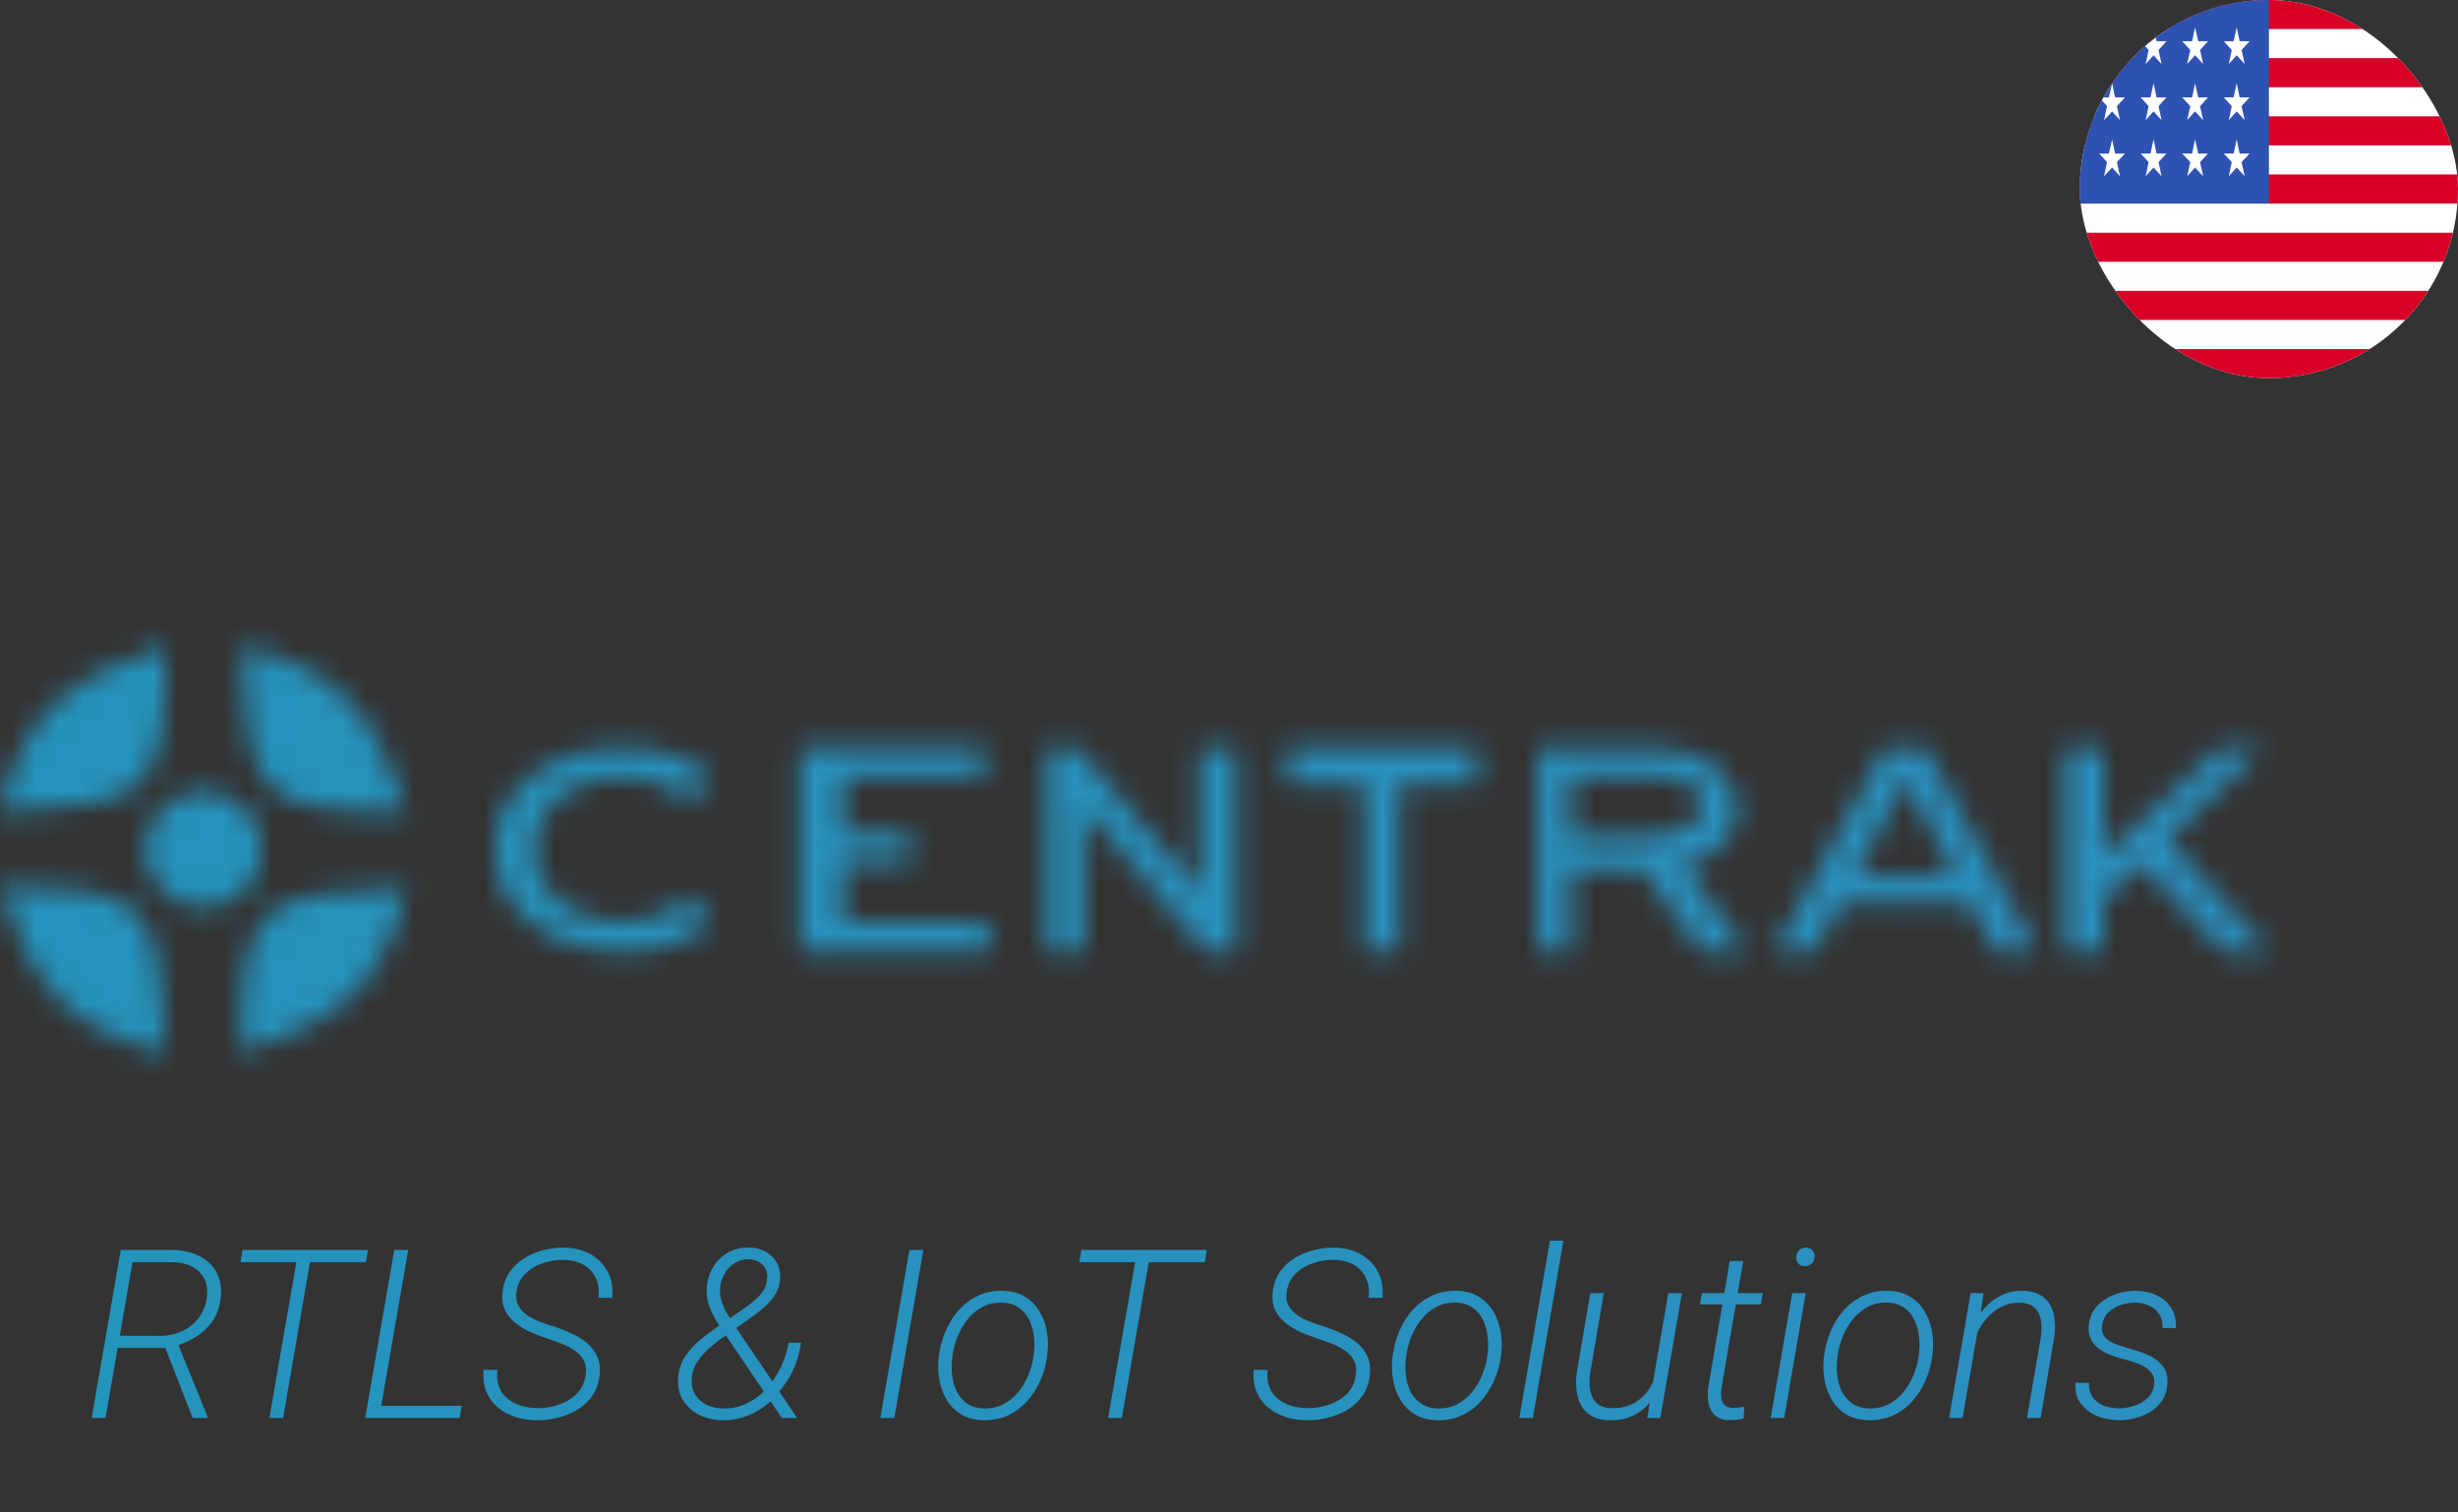 <svg width="104" height="64" viewBox="0 0 104 64" fill="none" xmlns="http://www.w3.org/2000/svg">
<rect x="0" y="0" width="104" height="64" fill="#333333" stroke="none"/>
<mask id="mask0_18362_5952" style="mask-type:alpha" maskUnits="userSpaceOnUse" x="0" y="8" width="96" height="41">
<path d="M26.267 40.255C25.249 40.255 24.335 40.068 23.526 39.695C22.716 39.321 22.08 38.809 21.617 38.16C21.154 37.501 20.923 36.764 20.923 35.947C20.923 35.112 21.154 34.374 21.617 33.735C22.08 33.086 22.716 32.574 23.526 32.2C24.335 31.827 25.249 31.64 26.267 31.64C27.112 31.64 27.858 31.748 28.506 31.964C29.153 32.181 29.703 32.51 30.154 32.953L29.078 33.882C28.708 33.538 28.291 33.287 27.829 33.13C27.366 32.963 26.863 32.879 26.319 32.879C25.614 32.879 24.977 33.012 24.411 33.277C23.855 33.533 23.416 33.892 23.092 34.354C22.78 34.816 22.623 35.348 22.623 35.947C22.623 36.528 22.78 37.054 23.092 37.526C23.416 37.988 23.855 38.352 24.411 38.618C24.977 38.883 25.614 39.016 26.319 39.016C26.863 39.016 27.366 38.932 27.829 38.765C28.291 38.598 28.708 38.342 29.078 37.998L30.154 38.928C29.703 39.37 29.148 39.705 28.488 39.931C27.84 40.147 27.1 40.255 26.267 40.255Z" fill="#727E87"/>
<path d="M35.367 35.28H38.521V36.478H35.367V35.28ZM35.668 39.027H41.846V40.255H33.846V31.64H41.64V32.853H35.668V39.027Z" fill="#727E87"/>
<path d="M44.308 40.255V31.64H45.575L51.357 38.435H50.771V31.64H52.308V40.255H51.04L45.242 33.46H45.844V40.255H44.308Z" fill="#727E87"/>
<path d="M57.723 40.255L57.723 33.178H54.462V31.64H62.462L62.462 33.178H59.2L59.2 40.255H57.723Z" fill="#005594"/>
<path d="M65.053 40.255L65.053 31.64H69.174C70.062 31.64 71.053 31.739 71.692 31.948C72.332 32.147 72.603 32.446 72.958 32.836C73.313 33.217 73.491 33.685 73.491 34.24C73.491 34.777 73.313 35.241 72.958 35.631C72.603 36.021 72.105 36.32 71.466 36.528C70.826 36.728 70.062 36.827 69.174 36.827H66.012L66.462 36.255L66.462 40.255H65.053ZM72 40.255L69.174 36.346H71.04L73.865 40.255H72ZM66.462 36.398L66.119 35.428H69.068C69.944 35.428 70.935 35.293 71.385 35.024C71.75 34.806 72 34.409 72 34.101C72 33.585 71.827 33.352 71.365 33.083C70.915 32.814 69.944 32.836 69.068 32.836H66.119L66.462 32.082V36.398Z" fill="#005594"/>
<path d="M75.077 40.255L79.745 31.64H81.468L86.154 40.255H84.394L80.319 32.413H80.912L76.782 40.255H75.077ZM77.213 38.208L77.68 37.04H83.281L83.748 38.208H77.213Z" fill="#005594"/>
<path d="M88.815 38.192L88.732 36.448L93.938 31.64H95.734L91.559 35.644L90.661 36.494L88.815 38.192ZM87.385 40.255V31.64H88.998V40.255H87.385ZM94.087 40.255L90.329 36.251L91.376 35.174L96 40.255H94.087Z" fill="#005594"/>
<path d="M11.077 35.947C11.077 37.307 9.975 38.409 8.615 38.409C7.256 38.409 6.154 37.307 6.154 35.947C6.154 34.588 7.256 33.486 8.615 33.486C9.975 33.486 11.077 34.588 11.077 35.947Z" fill="#005594"/>
<path d="M3.06851e-07 34.352C1.104 29.941 2.966 28.739 7.02 27.332C7.02 33.742 6.382 34.047 3.06851e-07 34.352Z" fill="#005594"/>
<path d="M7.02 44.563C2.609 43.459 1.406 41.597 0 37.543C6.41 37.543 6.715 38.181 7.02 44.563Z" fill="#005594"/>
<path d="M17.231 37.543C16.127 41.954 14.265 43.157 10.211 44.563C10.211 38.153 10.849 37.848 17.231 37.543Z" fill="#005594"/>
<path d="M10.211 27.332C14.622 28.436 15.824 30.298 17.231 34.352C10.821 34.352 10.516 33.714 10.211 27.332Z" fill="#005594"/>
</mask>
<g mask="url(#mask0_18362_5952)">
<rect x="-32" y="8" width="160" height="40" fill="url(#paint0_linear_18362_5952)"/>
</g>
<g clip-path="url(#clip0_18362_5952)">
<g clip-path="url(#clip1_18362_5952)">
<path d="M88 0H104V16H88V0Z" fill="white"/>
<path d="M88 0H104V1.23H88V0ZM88 2.461H104V3.691H88V2.461ZM88 4.922H104V6.152H88V4.922ZM88 7.382H104V8.613H88V7.382ZM88 9.848H104V11.078H88V9.848ZM88 12.309H104V13.539H88V12.309ZM88 14.77H104V16H88V14.77Z" fill="#D80027"/>
<path d="M88 0H96V8.613H88V0Z" fill="#2E52B2"/>
<path d="M89.491 6.498L89.366 5.899L89.229 6.498H88.817L89.151 6.859L89.026 7.457L89.366 7.088L89.697 7.457L89.569 6.859L89.909 6.498H89.491ZM91.247 6.498L91.119 5.899L90.988 6.498H90.576L90.91 6.859L90.785 7.457L91.119 7.088L91.456 7.457L91.331 6.859L91.665 6.498H91.247ZM93.009 6.498L92.875 5.899L92.75 6.498H92.329L92.672 6.859L92.541 7.457L92.875 7.088L93.218 7.457L93.087 6.859L93.421 6.498H93.009ZM94.762 6.498L94.637 5.899L94.506 6.498H94.091L94.428 6.859L94.303 7.457L94.637 7.088L94.974 7.457L94.84 6.859L95.183 6.498H94.762ZM91.119 3.523L90.988 4.122H90.576L90.91 4.491L90.785 5.081L91.119 4.716L91.456 5.081L91.331 4.491L91.665 4.122H91.247L91.119 3.523ZM89.366 3.523L89.229 4.122H88.817L89.151 4.491L89.026 5.081L89.366 4.716L89.697 5.081L89.569 4.491L89.909 4.122H89.491L89.366 3.523ZM92.875 3.523L92.75 4.122H92.329L92.672 4.491L92.541 5.081L92.875 4.716L93.218 5.081L93.087 4.491L93.421 4.122H93.009L92.875 3.523ZM94.637 3.523L94.506 4.122H94.091L94.428 4.491L94.303 5.081L94.637 4.716L94.974 5.081L94.84 4.491L95.183 4.122H94.762L94.637 3.523ZM89.366 1.156L89.229 1.745H88.817L89.151 2.115L89.026 2.709L89.366 2.339L89.697 2.709L89.569 2.115L89.909 1.745H89.491L89.366 1.156ZM91.119 1.156L90.988 1.745H90.576L90.91 2.115L90.785 2.709L91.119 2.339L91.456 2.709L91.331 2.115L91.665 1.745H91.247L91.119 1.156ZM92.875 1.156L92.75 1.745H92.329L92.672 2.115L92.541 2.709L92.875 2.339L93.218 2.709L93.087 2.115L93.421 1.745H93.009L92.875 1.156ZM94.637 1.156L94.506 1.745H94.091L94.428 2.115L94.303 2.709L94.637 2.339L94.974 2.709L94.84 2.115L95.183 1.745H94.762L94.637 1.156Z" fill="white"/>
</g>
</g>
<path d="M5.109 52.891H7.312C7.731 52.9 8.103 52.985 8.425 53.145C8.75 53.304 8.996 53.535 9.162 53.838C9.331 54.141 9.388 54.515 9.333 54.961C9.287 55.322 9.175 55.635 8.996 55.898C8.817 56.159 8.591 56.377 8.317 56.553C8.047 56.725 7.748 56.86 7.419 56.958L7.204 57.036H4.768L4.846 56.523L6.813 56.528C7.129 56.525 7.424 56.46 7.697 56.333C7.971 56.206 8.2 56.027 8.386 55.796C8.571 55.562 8.69 55.283 8.742 54.961C8.794 54.629 8.763 54.349 8.649 54.121C8.539 53.893 8.365 53.719 8.127 53.599C7.893 53.478 7.618 53.415 7.302 53.408H5.607L4.465 60H3.879L5.109 52.891ZM8.151 60L6.911 56.821L7.507 56.812L8.776 59.932L8.771 60H8.151ZM13.205 52.891L11.979 60H11.398L12.629 52.891H13.205ZM15.568 52.891L15.485 53.408H10.178L10.266 52.891H15.568ZM19.533 59.487L19.445 60H15.866L15.949 59.487H19.533ZM17.273 52.891L16.042 60H15.451L16.682 52.891H17.273ZM24.773 58.232C24.815 57.985 24.795 57.775 24.714 57.602C24.633 57.43 24.51 57.285 24.348 57.168C24.185 57.051 24.003 56.953 23.801 56.875C23.602 56.794 23.405 56.722 23.21 56.66C22.966 56.579 22.722 56.486 22.477 56.382C22.233 56.274 22.014 56.144 21.818 55.991C21.623 55.838 21.472 55.653 21.364 55.435C21.26 55.213 21.227 54.951 21.267 54.648C21.302 54.333 21.402 54.058 21.564 53.823C21.73 53.589 21.936 53.395 22.18 53.242C22.427 53.089 22.696 52.975 22.985 52.9C23.275 52.825 23.563 52.79 23.85 52.793C24.266 52.796 24.637 52.886 24.963 53.062C25.288 53.237 25.536 53.485 25.705 53.804C25.878 54.12 25.944 54.491 25.905 54.917H25.319C25.358 54.588 25.319 54.305 25.202 54.067C25.088 53.827 24.912 53.641 24.675 53.511C24.437 53.38 24.157 53.314 23.835 53.31C23.549 53.307 23.264 53.353 22.98 53.447C22.697 53.538 22.451 53.683 22.243 53.882C22.038 54.077 21.91 54.329 21.857 54.639C21.818 54.87 21.841 55.068 21.926 55.234C22.014 55.397 22.139 55.535 22.302 55.649C22.465 55.76 22.644 55.853 22.839 55.928C23.037 56.003 23.226 56.068 23.405 56.123C23.662 56.204 23.915 56.302 24.162 56.416C24.413 56.527 24.636 56.663 24.831 56.826C25.026 56.986 25.174 57.181 25.275 57.412C25.376 57.64 25.407 57.91 25.368 58.223C25.329 58.548 25.225 58.83 25.056 59.067C24.89 59.305 24.68 59.5 24.426 59.653C24.175 59.803 23.902 59.915 23.605 59.99C23.312 60.065 23.018 60.101 22.722 60.098C22.399 60.098 22.095 60.052 21.809 59.961C21.522 59.867 21.271 59.73 21.057 59.551C20.842 59.368 20.681 59.145 20.573 58.882C20.466 58.618 20.428 58.312 20.461 57.964L21.047 57.969C21.014 58.239 21.035 58.475 21.11 58.677C21.189 58.879 21.307 59.046 21.467 59.18C21.626 59.313 21.815 59.414 22.033 59.482C22.251 59.547 22.486 59.582 22.736 59.585C23.033 59.588 23.326 59.543 23.615 59.448C23.908 59.354 24.16 59.207 24.372 59.009C24.584 58.81 24.717 58.551 24.773 58.232ZM30.324 56.167L31.569 55.308C31.771 55.164 31.96 55.003 32.136 54.824C32.312 54.642 32.417 54.421 32.453 54.16C32.492 53.91 32.435 53.703 32.282 53.54C32.129 53.374 31.926 53.289 31.672 53.286C31.457 53.286 31.265 53.338 31.096 53.442C30.93 53.543 30.793 53.678 30.686 53.848C30.578 54.017 30.51 54.204 30.48 54.409C30.451 54.595 30.459 54.779 30.505 54.961C30.55 55.143 30.619 55.319 30.71 55.488C30.801 55.654 30.897 55.814 30.998 55.967L33.727 60H33.078L30.759 56.577C30.612 56.366 30.467 56.146 30.324 55.918C30.184 55.69 30.072 55.453 29.987 55.205C29.906 54.954 29.88 54.696 29.909 54.429C29.942 54.11 30.038 53.827 30.197 53.579C30.357 53.328 30.565 53.133 30.822 52.993C31.079 52.853 31.371 52.785 31.696 52.788C31.96 52.791 32.194 52.852 32.399 52.969C32.608 53.086 32.767 53.247 32.878 53.452C32.989 53.657 33.031 53.895 33.005 54.165C32.982 54.386 32.914 54.59 32.8 54.775C32.686 54.958 32.547 55.124 32.385 55.273C32.222 55.42 32.054 55.555 31.882 55.679L30.461 56.68C30.295 56.803 30.127 56.942 29.958 57.095C29.789 57.248 29.642 57.417 29.519 57.602C29.395 57.785 29.317 57.985 29.284 58.203C29.242 58.493 29.274 58.742 29.382 58.95C29.492 59.155 29.655 59.315 29.87 59.429C30.085 59.539 30.331 59.596 30.607 59.6C30.982 59.603 31.325 59.525 31.638 59.365C31.953 59.206 32.23 58.991 32.468 58.721C32.709 58.447 32.904 58.146 33.054 57.817C33.207 57.485 33.311 57.152 33.366 56.816H33.889C33.85 57.113 33.783 57.391 33.688 57.651C33.597 57.912 33.478 58.158 33.332 58.389C33.185 58.62 33.013 58.846 32.815 59.067C32.792 59.09 32.77 59.115 32.751 59.141C32.731 59.167 32.712 59.191 32.692 59.214C32.419 59.487 32.097 59.704 31.726 59.863C31.358 60.023 30.979 60.101 30.588 60.098C30.217 60.094 29.88 60.018 29.577 59.868C29.278 59.715 29.045 59.499 28.879 59.219C28.716 58.939 28.658 58.6 28.703 58.203C28.739 57.894 28.84 57.617 29.006 57.373C29.175 57.126 29.377 56.904 29.611 56.709C29.849 56.514 30.087 56.333 30.324 56.167ZM39.069 52.891L37.839 60H37.248L38.478 52.891H39.069ZM39.714 57.456L39.738 57.295C39.787 56.95 39.882 56.616 40.022 56.294C40.161 55.972 40.344 55.685 40.568 55.435C40.796 55.181 41.063 54.98 41.369 54.834C41.675 54.688 42.015 54.616 42.39 54.619C42.761 54.622 43.077 54.7 43.337 54.853C43.597 55.003 43.806 55.205 43.962 55.459C44.121 55.713 44.23 55.998 44.289 56.313C44.348 56.626 44.357 56.947 44.318 57.275L44.299 57.437C44.25 57.782 44.154 58.114 44.011 58.433C43.871 58.752 43.687 59.038 43.459 59.292C43.234 59.543 42.969 59.741 42.663 59.888C42.357 60.031 42.017 60.101 41.643 60.098C41.275 60.094 40.959 60.018 40.695 59.868C40.435 59.715 40.227 59.513 40.07 59.263C39.914 59.009 39.807 58.726 39.748 58.413C39.69 58.101 39.678 57.782 39.714 57.456ZM40.31 57.295L40.29 57.456C40.258 57.7 40.256 57.948 40.285 58.198C40.315 58.449 40.381 58.68 40.485 58.892C40.593 59.1 40.742 59.269 40.935 59.399C41.127 59.53 41.367 59.596 41.657 59.6C41.953 59.603 42.22 59.543 42.458 59.419C42.696 59.295 42.901 59.129 43.073 58.921C43.249 58.709 43.391 58.475 43.498 58.218C43.605 57.957 43.68 57.697 43.723 57.437L43.742 57.275C43.775 57.035 43.775 56.789 43.742 56.538C43.713 56.284 43.646 56.051 43.542 55.84C43.438 55.628 43.29 55.457 43.098 55.327C42.906 55.194 42.665 55.125 42.375 55.122C42.079 55.116 41.812 55.176 41.574 55.303C41.337 55.426 41.132 55.594 40.959 55.806C40.786 56.017 40.645 56.253 40.534 56.514C40.427 56.771 40.352 57.031 40.31 57.295ZM48.693 52.891L47.468 60H46.887L48.117 52.891H48.693ZM51.057 52.891L50.974 53.408H45.666L45.754 52.891H51.057ZM57.36 58.232C57.403 57.985 57.383 57.775 57.302 57.602C57.22 57.43 57.098 57.285 56.935 57.168C56.773 57.051 56.59 56.953 56.389 56.875C56.19 56.794 55.993 56.722 55.798 56.66C55.554 56.579 55.31 56.486 55.065 56.382C54.821 56.274 54.602 56.144 54.406 55.991C54.211 55.838 54.06 55.653 53.952 55.435C53.848 55.213 53.815 54.951 53.855 54.648C53.89 54.333 53.99 54.058 54.152 53.823C54.318 53.589 54.523 53.395 54.768 53.242C55.015 53.089 55.283 52.975 55.573 52.9C55.863 52.825 56.151 52.79 56.438 52.793C56.854 52.796 57.225 52.886 57.551 53.062C57.876 53.237 58.124 53.485 58.293 53.804C58.465 54.12 58.532 54.491 58.493 54.917H57.907C57.946 54.588 57.907 54.305 57.79 54.067C57.676 53.827 57.5 53.641 57.263 53.511C57.025 53.38 56.745 53.314 56.423 53.31C56.136 53.307 55.852 53.353 55.568 53.447C55.285 53.538 55.039 53.683 54.831 53.882C54.626 54.077 54.497 54.329 54.445 54.639C54.406 54.87 54.429 55.068 54.514 55.234C54.602 55.397 54.727 55.535 54.89 55.649C55.052 55.76 55.231 55.853 55.427 55.928C55.625 56.003 55.814 56.068 55.993 56.123C56.25 56.204 56.503 56.302 56.75 56.416C57.001 56.527 57.224 56.663 57.419 56.826C57.614 56.986 57.762 57.181 57.863 57.412C57.964 57.64 57.995 57.91 57.956 58.223C57.917 58.548 57.813 58.83 57.644 59.067C57.477 59.305 57.268 59.5 57.014 59.653C56.763 59.803 56.49 59.915 56.193 59.99C55.9 60.065 55.606 60.101 55.31 60.098C54.987 60.098 54.683 60.052 54.397 59.961C54.11 59.867 53.859 59.73 53.645 59.551C53.43 59.368 53.269 59.145 53.161 58.882C53.054 58.618 53.016 58.312 53.049 57.964L53.635 57.969C53.602 58.239 53.623 58.475 53.698 58.677C53.776 58.879 53.895 59.046 54.055 59.18C54.214 59.313 54.403 59.414 54.621 59.482C54.839 59.547 55.074 59.582 55.324 59.585C55.62 59.588 55.913 59.543 56.203 59.448C56.496 59.354 56.748 59.207 56.96 59.009C57.172 58.81 57.305 58.551 57.36 58.232ZM58.913 57.456L58.938 57.295C58.986 56.95 59.081 56.616 59.221 56.294C59.361 55.972 59.543 55.685 59.768 55.435C59.995 55.181 60.262 54.98 60.568 54.834C60.874 54.688 61.215 54.616 61.589 54.619C61.96 54.622 62.276 54.7 62.536 54.853C62.797 55.003 63.005 55.205 63.161 55.459C63.321 55.713 63.43 55.998 63.488 56.313C63.547 56.626 63.557 56.947 63.518 57.275L63.498 57.437C63.449 57.782 63.353 58.114 63.21 58.433C63.07 58.752 62.886 59.038 62.658 59.292C62.434 59.543 62.168 59.741 61.862 59.888C61.556 60.031 61.216 60.101 60.842 60.098C60.474 60.094 60.158 60.018 59.895 59.868C59.634 59.715 59.426 59.513 59.27 59.263C59.113 59.009 59.006 58.726 58.947 58.413C58.889 58.101 58.877 57.782 58.913 57.456ZM59.509 57.295L59.489 57.456C59.457 57.7 59.455 57.948 59.484 58.198C59.514 58.449 59.58 58.68 59.685 58.892C59.792 59.1 59.942 59.269 60.134 59.399C60.326 59.53 60.567 59.596 60.856 59.6C61.153 59.603 61.42 59.543 61.657 59.419C61.895 59.295 62.1 59.129 62.273 58.921C62.448 58.709 62.59 58.475 62.697 58.218C62.805 57.957 62.88 57.697 62.922 57.437L62.941 57.275C62.974 57.035 62.974 56.789 62.941 56.538C62.912 56.284 62.845 56.051 62.741 55.84C62.637 55.628 62.489 55.457 62.297 55.327C62.105 55.194 61.864 55.125 61.574 55.122C61.278 55.116 61.011 55.176 60.773 55.303C60.536 55.426 60.331 55.594 60.158 55.806C59.986 56.017 59.844 56.253 59.733 56.514C59.626 56.771 59.551 57.031 59.509 57.295ZM66.149 52.5L64.856 60H64.284L65.578 52.5H66.149ZM69.894 58.755L70.588 54.717H71.164L70.251 60H69.699L69.894 58.755ZM70.153 57.803L70.446 57.793C70.397 58.112 70.313 58.413 70.192 58.696C70.075 58.976 69.921 59.222 69.728 59.434C69.537 59.645 69.305 59.811 69.035 59.932C68.765 60.049 68.454 60.104 68.103 60.098C67.806 60.094 67.561 60.039 67.365 59.932C67.17 59.824 67.019 59.678 66.911 59.492C66.804 59.303 66.735 59.09 66.706 58.852C66.677 58.612 66.678 58.359 66.711 58.096L67.287 54.717H67.858L67.282 58.11C67.256 58.293 67.248 58.472 67.258 58.648C67.271 58.82 67.308 58.976 67.37 59.116C67.435 59.256 67.533 59.368 67.663 59.453C67.796 59.538 67.971 59.582 68.186 59.585C68.56 59.592 68.882 59.518 69.152 59.365C69.422 59.209 69.641 58.996 69.807 58.726C69.976 58.455 70.091 58.148 70.153 57.803ZM74.582 54.717L74.504 55.195H71.926L72.009 54.717H74.582ZM73.186 53.359H73.757L72.839 58.721C72.819 58.861 72.814 58.996 72.824 59.126C72.837 59.256 72.881 59.364 72.956 59.448C73.031 59.53 73.153 59.572 73.322 59.575C73.404 59.575 73.483 59.57 73.561 59.56C73.643 59.547 73.723 59.536 73.801 59.526L73.776 60.024C73.679 60.05 73.581 60.068 73.483 60.078C73.386 60.091 73.287 60.096 73.186 60.093C72.912 60.09 72.705 60.023 72.565 59.893C72.425 59.762 72.334 59.593 72.292 59.385C72.25 59.173 72.245 58.949 72.277 58.711L73.186 53.359ZM76.403 54.717L75.49 60H74.919L75.832 54.717H76.403ZM75.998 53.193C76.001 53.083 76.042 52.988 76.12 52.91C76.198 52.832 76.293 52.793 76.403 52.793C76.517 52.79 76.61 52.827 76.682 52.905C76.757 52.983 76.789 53.078 76.779 53.188C76.776 53.296 76.734 53.389 76.652 53.467C76.571 53.542 76.477 53.579 76.369 53.579C76.258 53.582 76.167 53.547 76.096 53.472C76.024 53.397 75.992 53.304 75.998 53.193ZM77.165 57.456L77.189 57.295C77.238 56.95 77.333 56.616 77.473 56.294C77.613 55.972 77.795 55.685 78.019 55.435C78.247 55.181 78.514 54.98 78.82 54.834C79.126 54.688 79.466 54.616 79.841 54.619C80.212 54.622 80.528 54.7 80.788 54.853C81.049 55.003 81.257 55.205 81.413 55.459C81.573 55.713 81.682 55.998 81.74 56.313C81.799 56.626 81.809 56.947 81.769 57.275L81.75 57.437C81.701 57.782 81.605 58.114 81.462 58.433C81.322 58.752 81.138 59.038 80.91 59.292C80.686 59.543 80.42 59.741 80.114 59.888C79.808 60.031 79.468 60.101 79.094 60.098C78.726 60.094 78.41 60.018 78.147 59.868C77.886 59.715 77.678 59.513 77.522 59.263C77.365 59.009 77.258 58.726 77.199 58.413C77.141 58.101 77.129 57.782 77.165 57.456ZM77.761 57.295L77.741 57.456C77.709 57.7 77.707 57.948 77.736 58.198C77.766 58.449 77.832 58.68 77.936 58.892C78.044 59.1 78.194 59.269 78.386 59.399C78.578 59.53 78.819 59.596 79.108 59.6C79.405 59.603 79.671 59.543 79.909 59.419C80.147 59.295 80.352 59.129 80.524 58.921C80.7 58.709 80.842 58.475 80.949 58.218C81.057 57.957 81.132 57.697 81.174 57.437L81.193 57.275C81.226 57.035 81.226 56.789 81.193 56.538C81.164 56.284 81.097 56.051 80.993 55.84C80.889 55.628 80.741 55.457 80.549 55.327C80.357 55.194 80.116 55.125 79.826 55.122C79.53 55.116 79.263 55.176 79.025 55.303C78.788 55.426 78.583 55.594 78.41 55.806C78.238 56.017 78.096 56.253 77.985 56.514C77.878 56.771 77.803 57.031 77.761 57.295ZM83.752 55.869L83.039 60H82.468L83.381 54.717H83.928L83.752 55.869ZM83.435 57.031L83.205 56.885C83.27 56.598 83.37 56.32 83.503 56.05C83.636 55.776 83.802 55.532 84.001 55.317C84.203 55.099 84.434 54.928 84.694 54.805C84.958 54.678 85.251 54.616 85.573 54.619C85.863 54.622 86.102 54.676 86.291 54.78C86.483 54.881 86.631 55.023 86.735 55.205C86.84 55.384 86.905 55.591 86.931 55.825C86.96 56.056 86.957 56.302 86.921 56.562L86.34 60H85.764L86.355 56.553C86.39 56.299 86.389 56.065 86.35 55.85C86.314 55.632 86.223 55.457 86.076 55.327C85.93 55.194 85.71 55.127 85.417 55.127C85.157 55.124 84.917 55.177 84.699 55.288C84.481 55.395 84.286 55.542 84.113 55.727C83.944 55.91 83.801 56.115 83.684 56.343C83.57 56.567 83.487 56.797 83.435 57.031ZM91.135 58.638C91.174 58.403 91.133 58.215 91.013 58.071C90.892 57.925 90.734 57.812 90.539 57.734C90.344 57.653 90.153 57.59 89.968 57.544C89.772 57.495 89.576 57.437 89.377 57.368C89.182 57.297 89.004 57.207 88.845 57.1C88.685 56.989 88.561 56.851 88.474 56.685C88.386 56.519 88.353 56.315 88.376 56.074C88.399 55.83 88.472 55.617 88.596 55.435C88.723 55.252 88.88 55.101 89.069 54.98C89.261 54.857 89.468 54.766 89.689 54.707C89.914 54.648 90.137 54.619 90.358 54.619C90.681 54.622 90.974 54.684 91.237 54.805C91.504 54.925 91.713 55.102 91.862 55.337C92.015 55.568 92.08 55.856 92.058 56.201L91.491 56.196C91.511 55.965 91.468 55.772 91.364 55.615C91.263 55.456 91.122 55.335 90.939 55.254C90.76 55.169 90.562 55.125 90.344 55.122C90.142 55.122 89.94 55.155 89.738 55.22C89.54 55.285 89.367 55.386 89.221 55.523C89.074 55.659 88.983 55.837 88.947 56.055C88.918 56.227 88.936 56.372 89.001 56.489C89.069 56.603 89.165 56.696 89.289 56.768C89.416 56.839 89.553 56.898 89.699 56.943C89.846 56.989 89.984 57.03 90.114 57.065C90.381 57.137 90.643 57.23 90.9 57.344C91.158 57.458 91.363 57.616 91.516 57.817C91.672 58.016 91.734 58.278 91.701 58.603C91.678 58.864 91.602 59.089 91.472 59.277C91.341 59.466 91.177 59.622 90.978 59.746C90.78 59.867 90.564 59.954 90.329 60.01C90.095 60.068 89.862 60.098 89.631 60.098C89.312 60.094 89.009 60.034 88.723 59.917C88.439 59.8 88.212 59.624 88.039 59.39C87.867 59.155 87.792 58.862 87.814 58.511L88.386 58.516C88.379 58.763 88.433 58.967 88.547 59.126C88.661 59.285 88.814 59.403 89.006 59.477C89.201 59.552 89.413 59.592 89.641 59.595C89.846 59.595 90.056 59.562 90.27 59.497C90.485 59.432 90.672 59.329 90.832 59.19C90.995 59.05 91.096 58.866 91.135 58.638Z" fill="url(#paint1_linear_18362_5952)"/>
<defs>
<linearGradient id="paint0_linear_18362_5952" x1="-32" y1="28" x2="128" y2="28" gradientUnits="userSpaceOnUse">
<stop stop-color="#2394BC"/>
<stop offset="1" stop-color="#2C8FC0"/>
</linearGradient>
<linearGradient id="paint1_linear_18362_5952" x1="0" y1="57" x2="96" y2="57" gradientUnits="userSpaceOnUse">
<stop stop-color="#2394BC"/>
<stop offset="1" stop-color="#2C8FC0"/>
</linearGradient>
<clipPath id="clip0_18362_5952">
<rect width="16" height="16" fill="white" transform="translate(88)"/>
</clipPath>
<clipPath id="clip1_18362_5952">
<rect x="88" width="16" height="16" rx="8" fill="white"/>
</clipPath>
</defs>
</svg>
